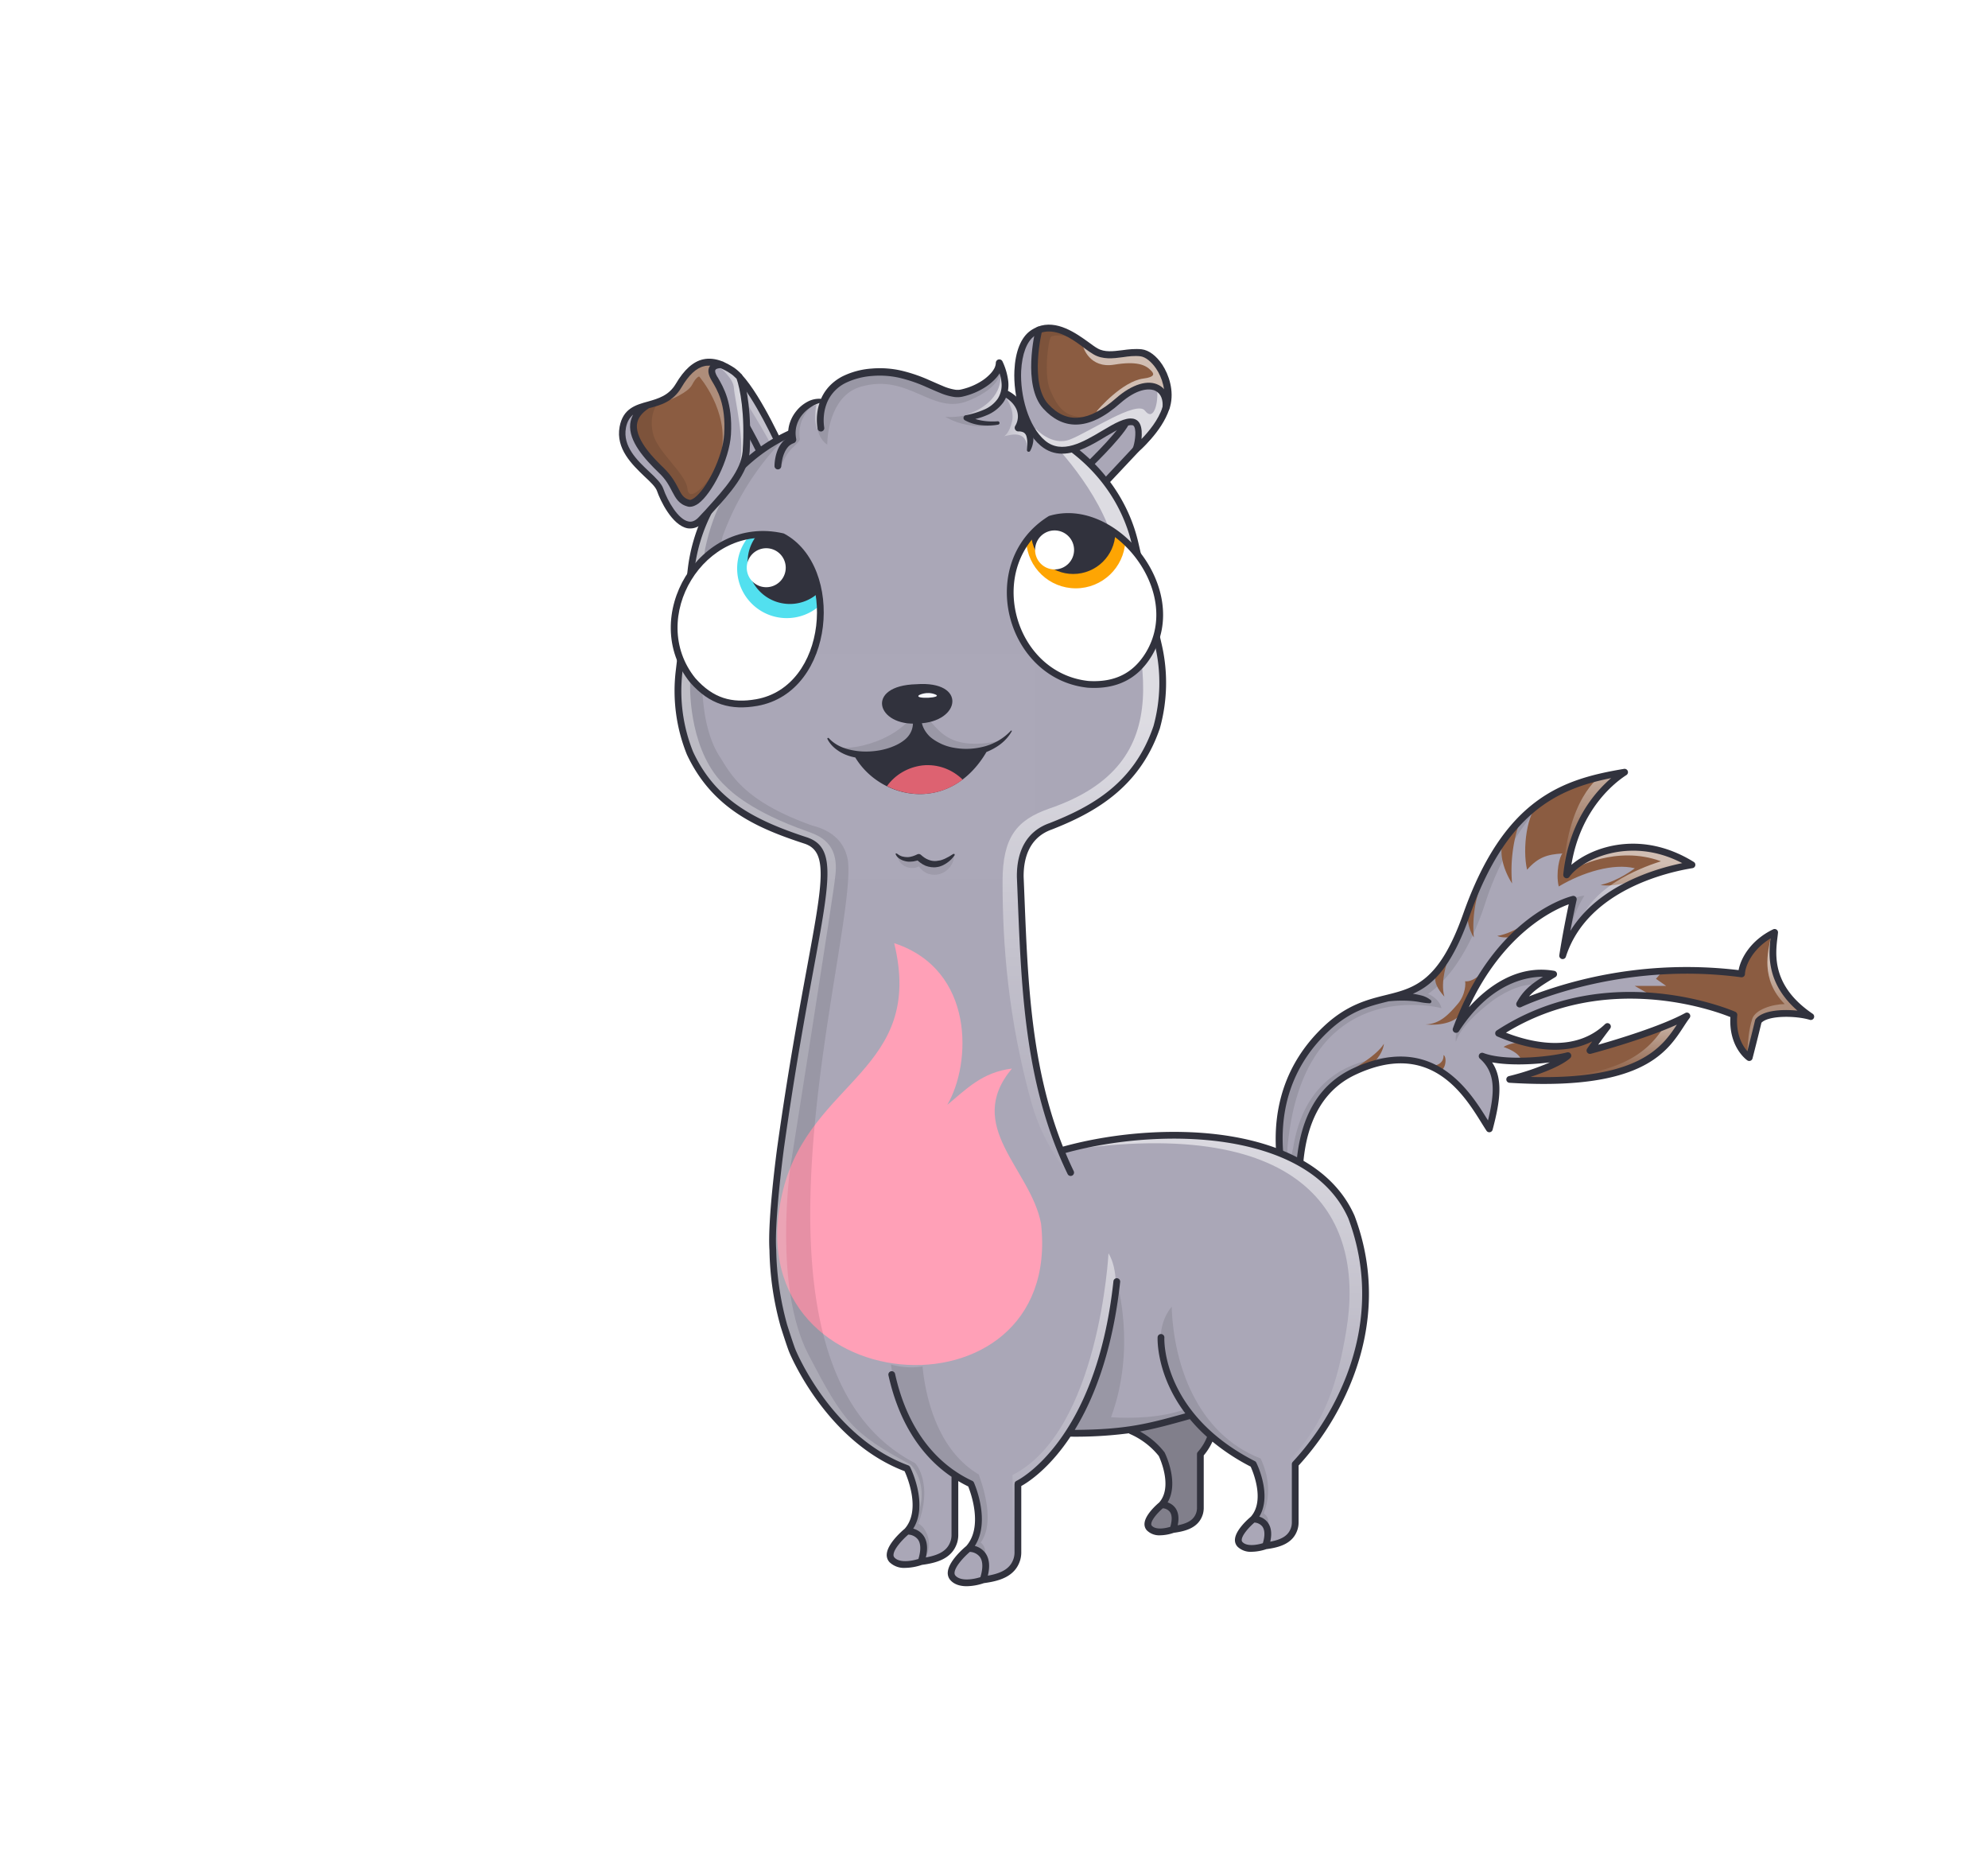 <svg xmlns="http://www.w3.org/2000/svg" width="882" height="824" fill="none" viewBox="0 0 882 824"><g id="alpaca"><g><defs><linearGradient id="linearGradient-1" x1="44.015%" x2="76.694%" y1="117.683%" y2="21.996%"><stop offset=".1%" stop-color="#FFF" stop-opacity=".2"/><stop offset="100%" stop-color="#FFF"/></linearGradient><linearGradient id="linearGradient-2" x1="83.612%" x2="83.612%" y1="110.793%" y2="-8.672%"><stop offset=".1%" stop-color="#FFF" stop-opacity=".2"/><stop offset="100%" stop-color="#FFF"/></linearGradient><linearGradient id="linearGradient-3" x1="-.498%" x2="-.498%" y1="111.73%" y2="-24.293%"><stop offset=".1%" stop-color="#FFF" stop-opacity=".2"/><stop offset="100%" stop-color="#FFF"/></linearGradient><linearGradient id="linearGradient-4" x1="81.396%" x2="54.647%" y1="67.139%" y2="21.303%"><stop offset=".1%" stop-color="#FFF" stop-opacity=".2"/><stop offset="100%" stop-color="#FFF"/></linearGradient></defs><g id="Alpacas" fill="none" fill-rule="evenodd" stroke="none" stroke-width="1"><g id="tail/thunder"><path id="Rectangle" fill="#E5E5E5" fill-rule="nonzero" d="M0 0h882v824H0z" opacity="0"/><rect id="Rectangle-760" width="624" height="824" x="129" y="0" fill="#FFFBFB" fill-rule="nonzero" opacity="0" rx="120"/><g id="#AAA7B7" fill="#AAA7B7" fill-rule="nonzero" transform="translate(567 342)"><path id="Path-2260" d="M11.367 206.217c-7.886-16.57-25.919-64.747 17.144-97.581 28.632-18.757 37.682 2.915 55.538-47.542C101.905 10.637 126.92 4.994 153.77.526c-9.909 6.353-23.21 20.8-25.709 45.55 5.56-8.166 29.766-20.455 55.606-4.481-15.511 2.5-48.246 11.776-57.377 40.326 1.962-12.731 4.728-25.038 4.728-25.038s-33.721 7.916-52.009 57.753c6.325-9.718 22.33-28.2 43.284-24.527-8.152 4.939-11.775 7.27-15.094 13.263 10.844-5.3 51.324-19.689 98.476-13.377.155-4.542 3.741-15.843 14.655-18.426-.614 6.811-4.837 23.188 16.043 37.353-6.564-1.992-19.836-2.345-23.27 2.037-1.228 5.211-4.035 16.15-4.035 16.15s-7.994-5.516-6.795-18.934c-4.792-2.317-57.088-22.692-104.41 8.172 6.261 2.687 31.468 13.122 48.288-3.017-4.148 5.393-7.746 10.641-7.746 10.641s28.9-7.654 43-15.336c-7.825 10.228-13.325 32.248-78.614 28.14 4.776-1.086 20.236-5.642 25.805-10.52-7.977 2.092-28.1 4.021-38.034.21 8.178 7.208 7.178 17.31 3.188 32.251-7.531-11.4-22.743-43.383-60.722-25.045-12.272 6.044-29.283 24.09-21.661 72.546Z"/></g><g id="shadow" fill="#000" fill-rule="nonzero" opacity=".1" transform="translate(566 354)"><path id="Path-2276" d="M127.148 114.516s7.211-.8 7.995-1.58c-3.3 3.806-9.618 9.472-23.444 10.983 4.142-2.071 10.691-4.03 15.449-9.403Z"/><path id="Path-2277" d="M93.315 45.444A123.621 123.621 0 0 1 119.41.754c-.906.236-1.853.5-2.83.781-11.86 8.271-22.594 22.3-31.533 47.559-17.856 50.457-26.906 28.785-55.538 47.542-33.923 24.922-28.44 60.2-28.44 60.2C2 163 4.5 178.5 10 186.5c0-16.5.739-25.091.739-25.091s3.065-46.426 49.8-46.136c0 0-45.326-7.515-52.836 40.016-.188.722-2.524 13.211-2.524.039C12.162 76.747 73.516 93.18 73.516 93.18c-.864-3.809-4.738-5.867-5.952-6.3 9.874-6.933 19.13-20.48 25.751-41.436Z"/><path id="Path-2278" d="M132.015 44.883s1.388-1.278 4.944-1.594a46.953 46.953 0 0 0-6.479 16.237c-.748-3.99-.404-12.693 1.535-14.643Z"/><path id="Path-2279" d="M82.58 98.968s-3.332 4.366-2.666 9.133c2.019-6.276 8.935-12.607 16.258-18.218 2.853-2.093 11.774-7.989 19.771-7.083.754-.782 4.384-4.242 4.384-4.242s-14.145-2.529-24.28 6.881C85.301 95.558 82.58 98.968 82.58 98.968Z"/></g><g id="#8B5C41" fill="#8B5C41" fill-rule="nonzero" transform="translate(597 343)"><path id="Path-2261" d="M.892 132.558s12.686-6.823 16.1-12.58c-.523 4.722-4.889 9.209-7.213 10.491-4.164 1.016-8.887 2.089-8.887 2.089Z"/><path id="Path-2262" d="M36.066 129.8c1.313.353 7.625.286 7.388-4.831 1.918 1.019.711 9.478-3.841 6.3-1.898-.856-3.547-1.469-3.547-1.469Z"/><path id="Path-2263" d="M95.562 7.675c-2.81.353-8.8 4.008-9.645 5.809-5.461 3.718-7.591 19.993-5.406 29.3 4.948-5.622 9.038-6.813 15.709-7.208-1.231.978-3.12 8.616-1.66 14.628 10.821-6.441 24.273-10.4 33.751-8.073 0 0-7.24 5.675-15.179 7.376 8.807 1.842 26.159-6.067 26.159-6.067l14.376-2.846s-32.33-18.824-54.365 2.926c-.746-2.344-1.782-22.147 23.49-43.348-13.558.336-27.23 7.503-27.23 7.503Z"/><path id="Path-2264" d="M85.156 62.665s-9.068 8.044-17.867 9.475c1.931 1 6.367.787 8.3 0 2.073-1.717 9.567-9.475 9.567-9.475Z"/><path id="Path-2265" d="M60.188 88.879s-3.844 3.863-7.206 3.362c.286.5.429 5.811-3.291 10.131-3.72 4.32-7.8 8.9-14.307 9.041 5.508.5 13.323-.419 16.1-5.294 3.147-5.649 8.704-17.24 8.704-17.24Z"/><path id="Path-2266" d="M60.188 49.059a53.327 53.327 0 0 0-3.311 23.747c-3.311-5.242-3.626-12.591-1.411-16.562a35.567 35.567 0 0 1 4.722-7.185Z"/><path id="Path-2267" d="M77.929 19.633a65.668 65.668 0 0 0-4.078 29.248c-4.078-6.456-6.212-14.659-3.484-19.55 1.892-4.273 7.562-9.698 7.562-9.698Z"/><path id="Path-2268" d="M190.33 70.569c-10.914 2.583-14.5 13.884-14.655 18.426a183.905 183.905 0 0 0-34.978-1.242l-3 3.412 4.523 3.147h-13.962l7.963 4.524c19.481 1.549 33.662 7.185 36.049 8.339-1.2 13.418 6.795 18.934 6.795 18.934s2.807-10.939 4.035-16.15c3.434-4.382 16.706-4.029 23.27-2.037-20.877-14.165-16.655-30.542-16.04-37.353Z"/><path id="Path-2269" d="M108.405 122.971s3.6-5.248 7.746-10.641c-11.569 11.1-27.1 9.629-37.715 6.755-4.093.519-6.678 1.209-8.343 2.305 5.991 2.163 7.664 4.492 7.884 6.242a97.316 97.316 0 0 0 20.619-2.377c-5.569 4.878-21.029 9.434-25.805 10.52 65.29 4.108 70.789-17.912 78.614-28.139-14.1 7.681-43 15.335-43 15.335Z"/><path id="Path-2270" d="M45.33 82.838s-3.509 9.455-1.507 16.218c-3.115-3.426-4.649-6.538-3.938-9.385.299-3.153 5.445-6.833 5.445-6.833Z"/></g><g id="highlight" fill-rule="nonzero" opacity=".6" transform="translate(669 343)"><path id="Path-2272" fill="url(#linearGradient-1)" d="M118.587 72.785c-.576-1.193-1.769-.823-2.076.471-.968 5.4-4.707 18.059 6.293 29.113-5.636.078-13.085 2.493-14.395 6.558-1.636 4.996-1.912 10.516-2.273 15.762 1.784 2.811.936 1.416.936 1.416s2.807-10.939 4.035-16.15c3.434-4.382 16.706-4.029 23.27-2.037-20.884-14.161-16.405-28.318-15.79-35.133Z"/><path id="Path-2273" fill="url(#linearGradient-2)" d="M69.498 112.185c-6.875 10.327-18.545 24.234-65.89 22.872-1.133.31-2.1.554-2.817.718 65.29 4.108 70.789-17.912 78.614-28.139a97.364 97.364 0 0 1-9.907 4.549Z"/><path id="Path-2274" fill="url(#linearGradient-3)" d="M41.029 1.35S25.92 10.91 24.447 46.622c.4-2.847 7.566-33.162 24.707-45.281 0-1.815-8.125.009-8.125.009Z"/><path id="Path-2275" fill="url(#linearGradient-4)" d="M80.083 38.591s-30.121-15.82-50.563 3.7c0 0 18.525-10.612 38.389-3.255-10.616 3.358-30.927 11.745-36.408 27.97 5.508-6.186 14.943-20.686 48.582-26.14.884-.559 0-2.275 0-2.275Z"/></g><g id="stroke" fill="#31323D" transform="translate(565 341)"><path id="Union" d="M12.609 208.513c.23.134.492.205.758.205l.006.012a1.503 1.503 0 0 0 1.443-1.091c.059-.208.072-.427.039-.641-5.85-37.398 1.162-61.276 20.831-70.965 33.478-16.164 48.558 8.084 56.658 21.111a160.442 160.442 0 0 0 2.161 3.411 1.499 1.499 0 0 0 2.7-.44c3.514-13.157 4.601-22.7-.222-29.9 7.634 1.415 17.821 1.015 25.643.015a113.466 113.466 0 0 1-18.161 6.093 1.498 1.498 0 0 0-1.164 1.583 1.503 1.503 0 0 0 1.402 1.377c5.517.347 10.605.509 15.317.509 45.385-.001 55.219-15.075 61.937-25.375l.002-.002c.913-1.4 1.775-2.722 2.643-3.857a1.502 1.502 0 0 0-.052-1.888 1.497 1.497 0 0 0-1.857-.341c-10.67 5.813-30.229 11.694-38.644 14.088a284.98 284.98 0 0 1 5.3-7.161 1.498 1.498 0 0 0-.175-2.045 1.502 1.502 0 0 0-2.053.045c-13.196 12.661-32.26 8.369-43.989 3.811 44.554-27.312 92.39-9.83 99.576-6.921-.75 13.333 7.171 18.961 7.517 19.2a1.501 1.501 0 0 0 2.3-.861l.049-.19c.37-1.447 2.746-10.737 3.909-15.635 3.128-3.317 15.221-3.193 21.459-1.3a1.5 1.5 0 0 0 1.277-2.677c-18.254-12.38-16.545-26.368-15.627-33.88.095-.775.18-1.477.236-2.1a1.501 1.501 0 0 0-2.145-1.486c-9.952 4.793-14.406 12.871-15.325 18.093a194.484 194.484 0 0 0-92.988 11.645c2.589-2.963 5.961-5.087 11.7-8.563a1.503 1.503 0 0 0 .698-1.56 1.496 1.496 0 0 0-1.216-1.201c-16.735-2.934-29.944 7.403-37.844 16.166C101.89 73.179 123.83 62.747 131 60.107c-.913 4.284-2.772 13.367-4.193 22.584a1.503 1.503 0 0 0 1.138 1.689 1.503 1.503 0 0 0 1.773-1.003c9.466-29.593 45.4-37.562 56.188-39.3a1.501 1.501 0 0 0 1.137-2.079 1.5 1.5 0 0 0-.587-.678c-23.514-14.54-45.157-6.556-54.294 1.3 4.117-24.993 19.555-36.717 24.417-39.834a1.495 1.495 0 0 0-.066-2.564 1.5 1.5 0 0 0-.99-.178c-27.221 4.538-53.162 12.867-71.362 64.3-10.678 30.17-21.594 32.872-34.232 36h-.001c-8.245 2.04-17.59 4.353-27.917 14.207-21.01 20.052-22.589 44.416-20.21 61.323a99.892 99.892 0 0 0 10.258 32.078c.13.233.32.426.55.561ZM86.993 65.344c16.262-45.952 38.813-56.422 62.822-61.212-7.509 6.438-18.925 19.811-21.246 42.784a1.506 1.506 0 0 0 .979 1.56 1.502 1.502 0 0 0 1.753-.565c4.832-7.096 26.298-18.457 50.054-6.057-12.353 2.538-37.287 9.997-49.659 30.078a431.742 431.742 0 0 1 2.786-13.728v-.002a1.501 1.501 0 0 0-1.806-1.789c-1.409.335-34.718 8.68-53.074 58.7a1.501 1.501 0 0 0 2.666 1.335c13.712-21.074 29.406-24.173 37.312-24.207-5.699 3.6-8.813 6.2-11.692 11.4a1.505 1.505 0 0 0 .225 1.759 1.504 1.504 0 0 0 1.745.315c.419-.206 42.919-20.563 97.619-13.237a1.509 1.509 0 0 0 1.169-.34 1.5 1.5 0 0 0 .531-1.096c.128-3.753 3.356-10.971 11.337-15.79-.841 7.072-1.843 20.064 11.965 32.041-6.854-.727-15.507-.151-18.554 3.736a1.51 1.51 0 0 0-.279.582c-.857 3.636-2.505 10.148-3.405 13.681-2.079-2.343-5.238-7.399-4.471-15.988a1.503 1.503 0 0 0-.841-1.484c-.535-.257-55.776-24.414-105.882 8.266a1.503 1.503 0 0 0-.397 2.135c.159.22.375.393.624.5 16.484 7.078 31.082 7.775 42.145 2.2-1.3 1.821-2.15 3.056-2.241 3.189l-.008.011a1.499 1.499 0 0 0 .724 2.261c.288.104.602.118.898.039 1.055-.28 23.335-6.217 38.174-12.927-6.653 10.159-17.166 24.521-64.975 23.2 6.236-2.036 13.86-5.036 17.6-8.312a1.496 1.496 0 0 0 .338-1.832 1.499 1.499 0 0 0-1.707-.748c-7.832 2.055-27.482 3.954-37.115.261a1.5 1.5 0 0 0-1.529 2.525c6.87 6.058 6.767 14.45 3.588 27.4l-.273-.44c-7.987-12.843-24.608-39.564-60.521-22.223-19.11 9.413-27.086 30.924-23.786 64.006-6.421-16.739-15.335-53.093 13.5-80.61 9.749-9.303 18.297-11.418 26.563-13.464l.003-.001.008-.002.369-.091.016-.002a57.458 57.458 0 0 1 4.517-.3 57.388 57.388 0 0 1 4.565.064c1.513.08 3.02.251 4.512.51 1.512.319 3.047.513 4.59.579h.056a.785.785 0 0 0 .734-.521.785.785 0 0 0-.234-.87 10.715 10.715 0 0 0-4.515-2.151 31.084 31.084 0 0 0-3.447-.66c8.949-3.908 17.168-11.853 25.17-34.468Z"/></g></g></g></g><g id="ears/folded"><defs><linearGradient id="paint0_linear" x1="330.269" x2="346.789" y1="184.445" y2="183.579" gradientUnits="userSpaceOnUse"><stop stop-color="#fff" stop-opacity=".5"/><stop offset="1" stop-color="#fff"/></linearGradient></defs><g id="right"><g id="#AAA7B7"><path id="Vector" fill="#AAA7B7" d="m487.346 217.033-28.7-28.2s22-17.4 44.6-13.1c22.7 4.3 1.2 23 1.2 23l-17.1 18.3Z"/></g><g id="stroke"><path id="Vector_2" fill="#31323D" d="M514.947 181.933c-1-3.8-4.8-6.4-11.3-7.6-23.1-4.4-44.9 12.6-45.8 13.4-.3.3-.5.7-.6 1.1 0 .4.1.8.4 1.1l28.7 28.2c.3.3.7.4 1.1.4.4 0 .8-.2 1.1-.5l17.1-18.2c.9-.8 11.3-10.3 9.3-17.9Zm-11.4 15.7-.1.1-16.1 17.2-5.5-5.4c1-.9 15.4-14.6 19-21.3.4-.7.1-1.6-.6-2-.7-.4-1.6-.1-2 .6-3.4 6.3-18.4 20.5-18.5 20.6l-18.7-18.4c5.1-3.6 23.5-15.3 42-11.8 5.3 1 8.3 2.8 9 5.4 1.3 5.1-5.7 12.6-8.5 15Z"/></g></g><g id="left"><g id="#AAA7B7"><path id="XMLID 4" fill="#AAA7B7" d="M328 166.2c9 9.6 19.7 34 19.7 34s-23 33.7-30.8 36.4c-.4-1.1-4.1-8.5-4.2-8.7 7.9-8.8 17.6-18.4 18.3-28.6 1-16.2-1-28.1-3-33.1Z"/></g><g id="highlight"><path id="Vector_3" fill="url(#paint0_linear)" d="M330.9 178.2s13.9 22.1 14.1 25.8c2.3-1 2.5-6.2 2.5-6.2s-13.8-25.8-17.4-30.1c-1.9-2.5.8 10.5.8 10.5Z" opacity=".6"/></g><g id="stroke_2"><path id="Vector_4" fill="#31323D" d="M349 200.6c-.4-1-10.9-24.7-19.9-34.4-.6-.6-1.5-.6-2.1-.1-.6.6-.6 1.5-.1 2.1 7.8 8.4 17.2 28.6 19 32.8-1.3 1.9-2.8 4-4.3 6.1-2.6-7.4-8.8-18.2-9.1-18.7-.4-.7-1.3-1-2-.6s-1 1.3-.6 2c.1.1 7.6 13.2 9.5 20.1 0 .1 0 .1.1.2-7.9 10.8-17.2 22.3-21.9 25.4-1.1-2.4-3.2-6.6-3.5-7.3-.2-.6-.8-1-1.5-.9-.8 0-1.5.8-1.4 1.6 0 .2.1.4.2.6.4.8 3.8 7.6 4.1 8.6.2.6.8 1 1.4 1 .2 0 .3 0 .5-.1 8-2.8 29.2-33.4 31.6-36.9.2-.5.2-1.1 0-1.5Z"/></g></g></g><g><defs><linearGradient id="linearGradient-1" x1="50.134%" x2="49.809%" y1="85.38%" y2="23.385%"><stop offset="50%" stop-color="#FFF" stop-opacity=".5"/><stop offset="100%" stop-color="#FFF"/></linearGradient><linearGradient id="linearGradient-2" x1="73.687%" x2="73.687%" y1="84.054%" y2="1.555%"><stop offset=".107%" stop-color="#FFF" stop-opacity="0"/><stop offset="100%" stop-color="#FFF"/></linearGradient><linearGradient id="linearGradient-3" x1="18.85%" x2="18.85%" y1="90.366%" y2="-16.842%"><stop offset="0%" stop-color="#FFF" stop-opacity="0"/><stop offset="100%" stop-color="#FFF"/></linearGradient><linearGradient id="linearGradient-4" x1="49.746%" x2="49.636%" y1="38.829%" y2="119.445%"><stop offset="0%" stop-color="#FFF"/><stop offset="78.433%" stop-color="#FFF" stop-opacity="0"/></linearGradient></defs><g id="Alpacas" fill="none" fill-rule="evenodd" stroke="none" stroke-width="1"><g id="pattern/spark" fill-rule="nonzero"><path id="Rectangle" fill="#E5E5E5" d="M0 0h882v824H0z" opacity="0"/><rect id="Rectangle-766" width="624" height="824" x="129" y="0" fill="#FFFBFB" opacity="0" rx="120"/><g id="pattern" transform="translate(300 183)"><g id="#AAA7B7" fill="#AAA7B7"><path id="Path-4066" d="M305.793 382.143c-3.672-45.867-48.986-75.178-135.29-55.394 0 0-16.961-32.153-17.734-120.659.428-6.256 1.7-18.5 11.939-21.882 9.4-2.814 59.917-22.589 49.655-78.617-16.623-59.666-12.708-65.258-34.286-85.736C163.877 7 139.516-3.908 98.667 1.64c-35.022.523-73.353 8.074-88.256 51.567-3.119 10.2-17.04 71.418-3.832 99.165 16.285 33.575 47.851 32.077 56.694 41.57 11.776 20.567-27.951 121.136-18.557 198.133 3.7 30.341 26.639 64.04 56.713 76.043.74 1.251 11.71 20.294-.041 29.336-6.93 6.13-10.11 11.02-3.909 12.908 6.423 1.333 24.212-.889 26.04-9.667 0-7.157.1-25.865.1-28.433 2.935.043 6.627 3.368 6.627 3.368s12.213 16.34-7.119 35.553a5.152 5.152 0 0 0 4.724 8.354c.057-.009 1.218-.307 1.277-.317 5.777-.97 22.382-1.636 23.634-13.747-.192-12.112-.836-30.1-1.292-30.106-.064 0-.675-.124-1.653-.33 12.511-4.593 21.3-17.107 25.323-22.148 0 0 15.3.611 26.241-1.58a41.14 41.14 0 0 1 7.888 4.785c13.144 8.625 12.223 23.617 1.155 34.16-2.765 2.21-4.434 11.936 17.347 4.017 5.344-3.78 3.83-8.466 4.045-13.74v-17.714a55.074 55.074 0 0 0 5.528-8.353c3.191 3.615 14.381 11.53 18.537 12.111 3.116 5.525 7.562 19.362-5.133 29.885-1.734 1.79-3.393 5.4 1.711 6.351 5.104.951 19.284 1.563 22.03-10.11l.012-26.115c26.021-29.785 33.291-59.485 31.292-84.443Z"/></g><g id="#FFA0B7" fill="#FFA0B7" transform="translate(44 235)"><path id="Path-4529" d="M117.872 124.747c-4.587-24.294-34.329-43.143-12.911-68.772-13.319 1.631-20.374 9.292-28.692 16.094C86.987 53.95 88.692 12.175 52.713.348c13.73 56.4-37.017 60.85-49.241 109.287-24.094 95.466 124.536 106.222 114.4 15.112Z"/></g></g><g id="shadow" fill="#000" transform="translate(300 192)"><path id="Path-541" d="M107.4 483.819c5.564-14.8 1.064-24.163-1.453-26.854-86.036-44.472-25.386-232.728-29.762-267.232-1.845-11.068-10.967-14.3-15.864-15.558-31.654-11.262-36.575-23.911-41.309-31.016-15.011-24.335-3.964-74.956 1.591-97.222A119.48 119.48 0 0 1 49.866.655c-9.542 2.58-21.313 15.672-21.135 15.157C8.389 36.8 5.918 64.4 5.918 64.4s-2.211 20.988-3.2 29.34c-5.267 24.179-.1 37.694 3.636 48.8 10.7 24.518 39.281 34.779 45.211 36.647 18.579 2 13.211 24.625 13.211 24.625S51.004 283.183 42.017 350.74c.747 80.228 42.692 100.361 60.422 109.5 6.107 7.893 2.206 25.131.013 26.915 4.428-.016 9.033 5.922 6.13 14.362 6.799-6.936 2.48-16.171-1.182-17.698Z" opacity=".1"/><path id="Path-542" d="M219.827 387.595c.813 24.854 10.761 56.157 39.5 67.358.961 2.311 5.974 12.316 1.359 24.333 1.512 1.114 2.133 2.134 2.113 4.934-1.158-1.353-5.933-2.742-5.933-2.742 9.59-25.7-4.218-23.025-24.818-40.547-6.246-7.423-26.278-36.039-12.221-53.336Z" opacity=".1"/><path id="Path-543" d="M236.32 443.843c.258.512.496 1.01.714 1.495.137-.368.208-.583.208-.583l-.922-.912Z"/><path id="Path-544" d="M225.533 433.177c-10.107 3.645-22.971 4.088-32.619 3.465 11.406-30.727 2.567-60.175 2.567-60.175-6.7 54.438-21.781 67.309-21.781 67.309s20.082 3.129 54.819-7.645l-2.986-2.954Z" opacity=".1"/><path id="Path-545" d="M135.091 492.212c6.478-8.888 1.052-24.938-.893-30.223-20.332-12.044-24.048-39.323-24.908-47.862a32.84 32.84 0 0 1-14.025-.892c5.672 38.311 28.849 50.07 35.123 53.258 8.858 14.026-2.124 29.079-2.124 29.079s5.473-.2 8.933 3.633c.065-3.628-.157-5.388-2.106-6.993Z" opacity=".1"/><path id="Path-546" d="M200.06 442.606a28.246 28.246 0 0 1 15.32 10.378c3.745 6.033 7.171 16.79-4.9 27.819-2.853 2.187-4.577 11.817 17.905 3.977 5.516-3.743 3.953-8.382 4.175-13.6v-18.187l4.925-7.666-9.1-9.553-28.325 6.832Z" opacity=".24"/></g><g id="reflective" fill="url(#linearGradient-1)" opacity=".36" transform="translate(300 198)"><path id="Vector" d="M105.3 477.7c8.4-15-.3-25.5-1.4-26.1-25.8-14-29.5-18.6-45.2-48.7C43 372.8 50.6 320 50.6 320s19.8-125 19.9-128.8c2.3-15.8-7.8-18.7-12.2-20.4-24.9-8.7-34.3-18-36.3-20C6.3 136.3 6 109.5 6.2 105c.2-4.6 5.9-55.1 6.6-59.4C20.5 8.7 43 .3 43 .3l-5.1 1.5c-5.1 4.1-9 8.4-8.9 8.1C8.7 30.9 6.2 58.5 6.2 58.5S4 79.5 3 87.8c-5.3 24.2-.1 37.7 3.6 48.8 10.7 24.5 39.3 34.8 45.2 36.6 18.6 2 13.2 24.6 13.2 24.6s-16.6 90.8-22.1 145.8c-2.9 76.2 42 101.5 59.7 110.6 4.3 5.6 3.6 15.8 2.1 22 .3.5.5 1 .6 1.5Z"/></g><g id="highlight" opacity=".6" transform="translate(436 193)"><path id="Vector_2" fill="url(#linearGradient-2)" d="M147.7 327.1c-20.6-14.4-66-23.5-111.2-9.8 109.2-16.1 132.9 31.4 124.8 79.8-3.7 22.5-9.2 40.8-25 57.3 0 0 .4 25.7.2 28.5-.7 8.7-12.1 8.1-15.8 10.5 13.4 1.4 19.4-5.4 18.7-16.7 0-12-.2-20.2-.2-20.2 30.9-31.8 47.2-99.9 8.5-129.4Z"/><path id="Vector_3" fill="url(#linearGradient-3)" d="M55.8 362.9s-4.096 78.874-42.596 98.374c0 3.6.496 27.626-.504 36.226-.5 4-5.2 7.3-12.3 10.2 13.5-2.1 16.7-5.8 16.1-18.5 0-11.2-.4-24.1-.4-24.1s18.2-8.6 31.8-40.4c6.6-18.6 16.3-47.6 7.9-61.8Z"/><path id="Vector_4" fill="url(#linearGradient-4)" d="M31.6 173.1c24-7.6 54.3-32.4 48.1-73.1-3.9-21.8-10.8-52.2-14.5-61.1-3.7-9-10.3-26.7-37.3-38.7 0 0 21 20 29.1 43.8 14.9 53 31.7 101.5-27.6 121.7-14.2 5-20.6 12.5-20.6 32.3 0 27.8 2.4 60.8 12.9 98.4 5.5 19.7 16.9 31.9 16.9 31.9s-20.051-51.053-19.951-92.553c-2.1-32.5-6.549-55.047 12.951-62.647Z"/></g><g id="stroke" fill="#31323D" transform="translate(299 181)"><path id="Path-547" d="M301.985 358.327c-.005-.013-.013-.024-.019-.037-.006-.013-.007-.028-.013-.041-8.148-18.453-27.18-30.642-55.041-35.25-22.591-3.735-50.33-2.006-74.331 4.61-14.046-35.213-15.558-73-17.026-109.655-.134-3.358-.269-6.714-.411-10.015-.072-7.559 2.039-17.34 12.556-21.028 18.532-7.277 38.665-18.249 47.734-44.42.049-.092.089-.19.118-.291l.1-.361a.974.974 0 0 0 .025-.1 75.377 75.377 0 0 0 .748-36.815l-10.359-45.112C197.866 24.1 162.875-1.312 124.692.691l-27.6 1.45h-.025l-18.173.955A77.494 77.494 0 0 0 6.199 70.837l-5.4 45.773a75.435 75.435 0 0 0 4.931 37.029c11.44 24.486 31.982 32.951 52.053 39.527 10.755 3.435 8.339 16.545 1.165 55.462-3.517 19.076-8.333 45.2-13.1 79.155-.18 1.32-4.38 32.429-3.465 45.762a133.329 133.329 0 0 0 4.951 33.873c.117.368 2.862 9.049 3.819 11.347.158.4 16.146 39.5 51.193 52.81 1.315 2.918 7.25 17.353.038 25.52-1.138.945-7.657 6.552-7.963 11.281a4.646 4.646 0 0 0 1.25 3.578 9.27 9.27 0 0 0 3.221 1.973c1.197.431 2.47.61 3.74.527a24.114 24.114 0 0 0 7.4-1.334c6.6-.87 13.575-2.773 15.694-10.1.303-1.112.446-2.263.424-3.416v-23.661a57.566 57.566 0 0 0 4.408 2.382c1.173 2.923 6.646 17.942-.87 26.446-1.156.96-7.878 6.734-8.193 11.6a4.739 4.739 0 0 0 1.277 3.652c1.851 1.968 4.546 2.566 7.139 2.566a24.783 24.783 0 0 0 7.617-1.374c6.782-.894 13.961-2.848 16.137-10.375.312-1.142.458-2.323.435-3.507v-29.191c2.547-1.4 10.263-6.248 18.685-17.466a91.62 91.62 0 0 0 3.126-4.433c.031 0 .06.009.092.009 8.633.111 17.263-.39 25.825-1.5.125.122.27.221.429.292a33.52 33.52 0 0 1 12.851 9.784c.745 1.6 6.146 13.835.2 20.6-.991.826-6.279 5.4-6.533 9.323a4.042 4.042 0 0 0 1.09 3.112 7.784 7.784 0 0 0 5.852 2.14 19.264 19.264 0 0 0 6.059-1.11c5.427-.718 11.162-2.3 12.921-8.381a10.06 10.06 0 0 0 .354-2.847v-23.1a25.69 25.69 0 0 0 3.857-6.124 95.093 95.093 0 0 0 16.964 11.1c1.123 2.486 6.344 15.111.08 22.221-1.042.867-6.772 5.813-7.044 10.023a4.248 4.248 0 0 0 1.147 3.278 8.314 8.314 0 0 0 6.247 2.252 21.345 21.345 0 0 0 6.541-1.172c5.843-.772 12.023-2.469 13.91-8.995.272-.993.399-2.02.379-3.05v-25.039a122.196 122.196 0 0 0 21.033-31.659c8.453-18.227 15.977-46.742 3.82-79.073ZM97.865 509.9a1.623 1.623 0 0 1-.441-1.327c.165-2.562 3.936-6.64 6.549-8.883a5.755 5.755 0 0 1 4.277 2.157c1.317 1.828 1.38 4.813.219 8.642-2.668.85-8.224 1.941-10.604-.589Zm27.1 8.061a1.727 1.727 0 0 1-.467-1.4c.171-2.659 4.079-6.884 6.779-9.2a5.976 5.976 0 0 1 4.459 2.244c1.368 1.9 1.433 5 .226 8.966-2.747.881-8.519 2.02-10.994-.608l-.003-.002Zm87.094-22.161a1.062 1.062 0 0 1-.281-.862c.126-1.96 3.041-5.122 5.117-6.921a4.315 4.315 0 0 1 3.139 1.62c1 1.384 1.049 3.665.181 6.608-2.154.664-6.368 1.455-8.156-.445Zm20.4-32.827c-.257.277-.4.641-.4 1.019v23.665a7.202 7.202 0 0 1-.236 2.014c-.915 3.163-3.382 4.947-8.334 5.9.69-3.208.348-5.789-1.023-7.691a6.779 6.779 0 0 0-3.451-2.466c5.222-8.8-1.005-21.524-1.295-22.1a1.45 1.45 0 0 0-.267-.374 34.96 34.96 0 0 0-10.685-8.989c7.047-1.286 13.528-3.089 21.7-5.364l.423-.118a74.415 74.415 0 0 0 7.621 7.888 22.308 22.308 0 0 1-4.05 6.617l-.003-.001ZM252.25 503a1.268 1.268 0 0 1-.339-1.027c.14-2.175 3.359-5.664 5.627-7.622a4.828 4.828 0 0 1 3.548 1.812c1.11 1.542 1.166 4.075.193 7.335-2.338.732-7.03 1.63-9.029-.498Zm22.333-35.617c-.14.141-.252.308-.327.491l-.005.018a1.456 1.456 0 0 0-.109.552v25.646a7.93 7.93 0 0 1-.261 2.217c-1.017 3.518-3.77 5.483-9.315 6.522.793-3.528.443-6.353-1.047-8.421a7.27 7.27 0 0 0-3.826-2.674c5.77-9.481-1.014-23.34-1.327-23.969a1.503 1.503 0 0 0-.658-.666c-41.578-21.3-40.144-54.346-40.12-54.766a1.5 1.5 0 0 0-1.406-1.594 1.5 1.5 0 0 0-1.594 1.406c-.014.238-.794 16.427 12.277 33.768-16.559 4.611-26.216 7.2-49.042 7.329 12.961-21.133 18.128-46.843 20.148-65.618a1.502 1.502 0 0 0-1.331-1.652 1.5 1.5 0 0 0-1.652 1.33c-7.67 71.286-42.66 88.4-43.01 88.562a1.5 1.5 0 0 0-.871 1.362v30.1a9.57 9.57 0 0 1-.316 2.674c-1.25 4.321-4.645 6.691-11.527 7.909 1.028-4.243.661-7.619-1.1-10.058a8.37 8.37 0 0 0-4.674-3.135c7.1-10.977-.067-27.374-.395-28.112a1.503 1.503 0 0 0-.735-.748c-16.581-7.746-28.2-23.187-33.591-44.656a105.63 105.63 0 0 1-.657-2.776 1.507 1.507 0 0 0-1.202-1.187 1.49 1.49 0 0 0-1.138.252 1.5 1.5 0 0 0-.588 1.584c.214.966.439 1.919.675 2.859 4.723 18.795 14.092 33.161 27.294 42.109v25.569a9.264 9.264 0 0 1-.306 2.584c-1.2 4.161-4.471 6.45-11.085 7.633.98-4.1.617-7.367-1.087-9.732a8.146 8.146 0 0 0-4.51-3.045c6.765-10.705-1.02-26.614-1.377-27.331a1.515 1.515 0 0 0-.1-.138 1.251 1.251 0 0 0-.086-.12 1.4 1.4 0 0 0-.4-.359 1.487 1.487 0 0 0-.139-.068c-.038-.017-.072-.04-.111-.054-34.174-12.63-49.86-50.944-50.023-51.349-.913-2.2-3.706-11.028-3.719-11.064a132.219 132.219 0 0 1-4.827-33.043v-.127c-.912-12.99 3.4-44.889 3.44-45.2 4.758-33.884 9.567-59.973 13.079-79.022 7.532-40.861 10.069-54.625-3.192-58.86-23.713-7.769-40.392-16.826-50.224-37.87a72.345 72.345 0 0 1-4.7-35.48l5.4-45.769a74.49 74.49 0 0 1 69.873-65.1l27.6-1.45h.025l18.174-.955c36.753-1.932 70.412 22.486 78.292 56.8l10.36 45.111a72.37 72.37 0 0 1-.74 35.429c-8.566 25.3-27.247 35.665-46.109 43.073-9.61 3.37-14.628 11.623-14.51 23.918.143 3.349.28 6.701.411 10.056 1.632 40.762 3.32 82.911 22.107 121.7a1.5 1.5 0 0 0 2.7-1.307c-1.293-2.67-2.5-5.358-3.629-8.061 23.521-6.426 50.617-8.1 72.688-4.448 18.688 3.09 43.008 11.406 52.77 33.469 11.751 31.3 4.473 58.937-3.706 76.615a119.467 119.467 0 0 1-20.909 31.34v-.003Z"/></g></g></g></g><g id="ears/folded_2"><defs><linearGradient id="paint0_linear" x1="459.325" x2="517.259" y1="189.14" y2="186.104" gradientUnits="userSpaceOnUse"><stop stop-color="#fff" stop-opacity=".5"/><stop offset="1" stop-color="#fff"/></linearGradient><linearGradient id="paint1_linear" x1="481.35" x2="517.811" y1="168.356" y2="166.445" gradientUnits="userSpaceOnUse"><stop stop-color="#fff" stop-opacity=".5"/><stop offset="1" stop-color="#fff"/></linearGradient><linearGradient id="paint2_linear" x1="297.554" x2="321.726" y1="181.541" y2="180.274" gradientUnits="userSpaceOnUse"><stop stop-color="#fff" stop-opacity=".5"/><stop offset="1" stop-color="#fff"/></linearGradient><linearGradient id="paint3_linear" x1="320.609" x2="330.357" y1="184.438" y2="183.928" gradientUnits="userSpaceOnUse"><stop stop-color="#fff" stop-opacity=".5"/><stop offset="1" stop-color="#fff"/></linearGradient></defs><g id="right"><g id="#AAA7B7"><path id="Vector" fill="#AAA7B7" d="M496.147 177.733c12.4-10.9 22.3-6.9 21.1 3.4-3.3 9.9-13.4 18.1-13.4 18.1 1-1.9 2.7-11.3-1.2-12-8.6-1.5-26.7 20.4-40 9.4-12.7-10.6-15.1-41.4-4.7-48.7.9-.6 1.9-1.1 2.8-1.5 0 0-6 24 3 33.8 9.2 9.8 20 8.4 32.4-2.5Z"/></g><g id="#8B5C41"><path id="Vector_2" fill="#8B5C41" d="M506.347 156.533c6.8.9 14.2 13 11.3 23.4-.1.4-.2.8-.3 1.1 1.1-10.3-8.7-14.2-21.1-3.4-12.4 10.9-23.2 12.4-32.2 2.5-9-9.8-3-33.8-3-33.8 9.7-3.8 20 6.4 25.3 9.5 5.7 3.4 13.2-.2 20 .7Z"/></g><g id="highlight"><path id="Vector_3" fill="url(#paint0_linear)" d="M459.347 190.033s7.2 8.1 15.4 4.9c8.3-3.2 29.5-17.5 33.2-12.8 3.6 4.7 5.8-2.1 5.5-8.6 6.4.7 4.199 13.6-5.801 22.3-6.396 5.565.845-9.097-4.899-8.7-7.601.2-25.801 14.7-31.601 12.7-5.7-2-10.299.7-11.799-9.8Z" opacity=".6"/><path id="Vector_4" fill="url(#paint1_linear)" d="M480.546 153.733s2.7 9.9 13.9 8c9.8-1.6 13.7.1 16 2.4 1.3 1.3 2.8 3-3.3 3.8-9 1.2-19.9 13.4-20.7 14.7.4.5 16.5-10.2 19.1-10.8 2.6-.6 12.6 3.4 12.6 3.4s-2-13.3-6.6-16c-4.6-2.7-19.4-1.7-21.4-2.1-1.9-.4-9.6-3.4-9.6-3.4Z" opacity=".6"/></g><g id="shadow"><path id="Vector_5" fill="#000" d="M473.546 149.033s-6.199-.8-7.299.4c-1.1 1.2-3.401 17-.201 23.9 3.1 6.9 6.2 12.4 16.4 11.5-4.1 3.2-13.5 1.4-18.5-4.6-5-6.1-4.7-25-4-28.6.7-3.6.801-7.2 7.801-6.2 7.1 1 5.799 3.6 5.799 3.6Z" opacity=".1"/></g><g id="stroke" fill="#31323D"><path id="Vector_6" d="M471.247 201.233c-3.3 0-6.5-1-9.5-3.5-8.7-7.3-12.2-22.4-11.7-33.3.4-8.5 2.9-14.8 7.2-17.8 1-.7 2-1.2 3.1-1.7 8.5-3.3 17.1 2.9 22.8 7 1.5 1.1 2.7 2 3.8 2.6 3.1 1.8 6.9 1.3 11 .8 2.8-.4 5.7-.7 8.6-.4 3.2.4 6.5 2.9 9.1 6.8 2.9 4.4 5.4 11.6 3.5 18.6-.1.4-.2.8-.4 1.2-3.4 10.2-13.4 18.5-13.8 18.9-.6.5-1.3.4-1.9 0-.6-.5-.7-1.2-.4-1.9.6-1.2 1.7-6.9.6-9.2-.3-.6-.6-.6-.7-.7-2.7-.5-7.1 2.2-11.8 4.9-5.9 3.6-12.8 7.7-19.5 7.7Zm-5.9-54.2c-1.3 0-2.6.2-3.9.7-.9.3-1.7.8-2.5 1.3-3.4 2.4-5.5 8-5.9 15.5-.5 10.6 3.1 24.6 10.6 30.9 7.5 6.3 17 .6 25.4-4.4 5.4-3.2 10.1-6 13.8-5.3.9.2 2.1.7 2.9 2.3.9 1.8.9 4.4.7 6.7 3.1-3.2 7.5-8.4 9.3-14.1.1-.3.2-.7.3-1 1.6-6-.5-12.3-3.1-16.1-2.1-3.1-4.7-5.2-7-5.5-2.5-.3-5.2 0-7.8.4-4.4.6-8.9 1.1-12.9-1.2-1.2-.7-2.5-1.6-4-2.7-4.3-3.3-10.1-7.5-15.9-7.5Z"/><path id="Vector_7" d="M477.247 188.333c-5.3 0-10.1-2.4-14.4-7.1-9.4-10.3-3.6-34.2-3.4-35.2.2-.8 1-1.3 1.8-1.1.8.2 1.3 1 1.1 1.8-.1.2-5.7 23.3 2.7 32.5 8.1 8.9 18 8 30.1-2.6 7.1-6.2 14.2-8.4 19-5.8 3.4 1.8 5.1 5.6 4.6 10.5-.1.8-.8 1.4-1.7 1.3-.8-.1-1.4-.8-1.3-1.7.4-3.6-.7-6.3-3-7.5-2.9-1.5-8.5-.9-15.7 5.4-7.1 6.3-13.7 9.5-19.8 9.5Z"/></g></g><g id="left"><g id="#AAA7B7"><path id="XMLID 3" fill="#AAA7B7" d="M312.7 228.8c-.4.5-.8.9-1.2 1.4-8.1 9.1-16.4-6.5-18.6-12.8-2.2-6.3-19.1-14.1-16.6-27.8 2.5-13.6 17.6-6.3 24.7-18.4 7.2-12.2 14.5-12.8 23.8-6.8 1 .7 2.1 1.6 3.2 2.8 2 5 4 16.9 3 33-.7 10.2-10.4 19.8-18.3 28.6Z"/></g><g id="#8B5C41"><path id="XMLID 1" fill="#8B5C41" d="M320 161.8s-6.8-.2-3.2 5.9c2.3 3.9 6.8 10.5 6 24.9-.7 13.2-11.9 32-17.2 30.6-6-1.5-4.8-7.5-12.2-14.5-7.4-7-19.9-20.4-6-29 0 0 8.1-.8 17.2-13.6 6.3-9 15.4-4.3 15.4-4.3Z"/></g><g id="shadow_2"><path id="Vector_8" fill="#000" d="M291 180.2s-3.3 4.8-1.1 12.8c2.3 7.9 14.5 17.3 15.1 23.8.6 6.4 8.5-1.7 11.3-7.2 1.6.2-6.6 16.9-12.5 13-5.9-3.9-3.3-6.6-9.6-13.1s-15.2-16-12.3-23.9c2.9-7.9 9.1-5.4 9.1-5.4Z" opacity=".1"/></g><g id="highlight_2"><path id="Vector_9" fill="url(#paint2_linear)" d="M297.3 177.3s8-3.1 9.8-6.7c1.8-3.5 3.1-3.6 3.1-3.6s13.3 15.2 9.9 33.2c2.3-6.8 3.5-14.5-1.6-28.4-1.5-8.8-2.2-9.8-2.2-9.8s-2.3-2.1-5.6-.4c-3.4 1.8-11 9.2-13.4 15.7Z" opacity=".6"/><path id="Vector_10" fill="url(#paint3_linear)" d="M319.5 163.2s5.9 4.6 6.1 8.9c.2 4.2 5.2 24.4 2.5 33.8 4-10.6 1.6-29.1 1.7-32.4.2-3.3-5.3-13.4-10.3-10.3Z" opacity=".6"/></g><g id="stroke_2"><path id="Vector_11" fill="#31323D" d="m329.4 166.7-.3-.6c-1.2-1.3-2.4-2.3-3.4-3-1.7-1.1-3.4-2-4.9-2.7-.1-.1-.2-.1-.3-.1-3.1-1.2-5.9-1.5-8.6-.9-4.4 1-8.4 4.6-12.1 10.9-3.1 5.2-7.8 6.5-12.3 7.8-5.5 1.5-11.1 3.1-12.6 11.2-1.8 9.8 5.6 16.8 11 22 2.6 2.4 5 4.7 5.6 6.5 1.4 4.1 6.6 15.1 13.4 16.5.4.1.9.1 1.4.1 1.8 0 4.1-.7 6.4-3.3.4-.4.8-.9 1.2-1.4.8-.9 1.6-1.7 2.4-2.6 7.3-8 15.7-17.2 16.3-26.9.9-16.2-1.1-28.1-3.2-33.5Zm-27.1 5.2c3.3-5.6 6.6-8.7 10.2-9.5.7-.2 1.4-.2 2.1-.2h.5c-.1.1-.2.3-.3.4-.9 1.5-.6 3.5.7 5.8l.4.7c2.3 3.8 6.2 10.2 5.4 23.4-.6 10.3-7.9 24.5-13.3 28.4-1.3.9-1.9.9-2.1.8-2.7-.7-3.6-2.4-5-5.2-1.3-2.5-3-5.6-6.5-9-3.4-3.3-12.5-12-11.8-19.2.3-2.8 2.1-5.2 5.4-7.3h.2c4.9-1.3 10.4-2.8 14.1-9.1Zm27.2 28.1c-.6 8.7-8.2 17-15.5 25.1-.8.9-1.6 1.8-2.5 2.7-.4.4-.8.9-1.2 1.3-1.6 1.8-3.2 2.6-4.9 2.2-4.5-.9-9.2-9-11.1-14.5-.9-2.5-3.4-4.9-6.4-7.7-5.2-4.9-11.7-11.1-10.2-19.3.5-2.8 1.7-4.6 3.2-5.9-.7 1.3-1.1 2.6-1.3 4.1-.8 7.7 6.4 15.6 12.7 21.7 3.2 3 4.6 5.8 5.9 8.3 1.6 3 3 5.7 7 6.7.3.1.6.1.9.1 1.1 0 2.4-.5 3.7-1.4 6-4.4 13.8-19.4 14.5-30.7.8-14.1-3.4-21-5.8-25.2l-.4-.6c-.7-1.3-1-2.3-.7-2.8.3-.6 1.5-.8 2.3-.8 1.4.6 2.8 1.3 4.4 2.4.8.5 1.7 1.3 2.7 2.3 1.5 4.2 3.8 15.5 2.7 32Z"/></g></g></g><g id="eye_shape/roll"><path id="Path 4385" fill="#fff" d="M347.2 238.036c25.749 13.783 21.335 64.537-11.419 72.668-12.285 2.362-20.131.47-28.41-8.89-22.371-27.579 3.86-72.029 39.829-63.778Z"/><g id="#52E0EF"><path id="Intersect" fill="#52E0EF" fill-rule="evenodd" d="M363.8 268.509a21.93 21.93 0 0 1-14.741 5.664c-12.158 0-22.013-9.856-22.013-22.013 0-5.63 2.114-10.767 5.591-14.66 4.587-.744 9.477-.63 14.563.536 10.658 5.705 16.148 17.744 16.6 30.473Z" clip-rule="evenodd"/></g><path id="Intersect_2" fill="#31323D" fill-rule="evenodd" d="M363.252 262.819a18.665 18.665 0 0 1-12.825 5.08c-10.343 0-18.727-8.384-18.727-18.727 0-4.596 1.656-8.805 4.403-12.064 3.558-.231 7.272.051 11.097.928 9.051 4.845 14.375 14.258 16.052 24.783Z" clip-rule="evenodd"/><path id="Ellipse 185" fill="#fff" d="M339.952 260.467a8.646 8.646 0 0 0 8.647-8.647 8.646 8.646 0 0 0-8.647-8.647 8.646 8.646 0 0 0-8.647 8.647 8.646 8.646 0 0 0 8.647 8.647Z"/><path id="Path 4387 (Stroke)" fill="#31323D" fill-rule="evenodd" d="M308.516 300.844c3.995 4.51 8.057 7.275 12.399 8.704 4.356 1.433 9.116 1.561 14.562.603 15.723-2.769 24.737-16.953 26.622-32.525 1.881-15.545-3.445-31.628-15.431-38.172-17.16-3.845-32.024 4.783-39.98 17.816-7.989 13.089-8.861 30.374 1.828 43.574Zm-4.388-45.137c8.529-13.973 24.681-23.428 43.407-19.133.13.03.255.077.373.14 13.639 7.3 19.138 25.006 17.169 41.273-1.975 16.315-11.567 32.035-29.08 35.118-5.786 1.019-11.07.921-16.019-.708-4.955-1.63-9.453-4.754-13.731-9.589l-.041-.049c-11.661-14.376-10.599-33.092-2.078-47.052Z" clip-rule="evenodd"/><path id="Path 4388" fill="#fff" d="M466 230.25c27.973-8.4 60.65 30.689 43.172 59.558-7.04 10.342-13.935 14.535-26.407 13.742-35.318-3.765-48.08-53.77-16.765-73.3Z"/><g id="#FEA503"><path id="Intersect_3" fill="#FEA503" fill-rule="evenodd" d="M499.26 240.132c-.615 11.607-10.222 20.829-21.982 20.829-11.755 0-21.357-9.213-21.981-20.813 2.727-3.764 6.274-7.136 10.703-9.898 11.577-3.477 23.96 1.181 33.26 9.882Z" clip-rule="evenodd"/></g><path id="Intersect_4" fill="#31323D" fill-rule="evenodd" d="M494.857 236.487c-.327 10.055-8.582 18.106-18.717 18.106-9.818 0-17.871-7.555-18.663-17.168 2.36-2.675 5.192-5.098 8.523-7.175 9.832-2.952 20.245-.038 28.857 6.237Z" clip-rule="evenodd"/><path id="Ellipse 188" fill="#fff" d="M467.88 252.574a8.646 8.646 0 0 0 8.647-8.647 8.647 8.647 0 1 0-8.647 8.647Z"/><path id="Path 4390 (Stroke)" fill="#31323D" fill-rule="evenodd" d="M466.623 231.63c-14.875 9.382-19.325 25.984-15.769 40.833 3.571 14.911 15.147 27.777 32.038 29.592 6.01.378 11.007-.566 15.16-2.671 4.156-2.107 7.566-5.425 10.322-9.952 8.315-13.738 4.666-30.146-4.69-42.26-9.34-12.094-23.94-19.37-37.061-15.542Zm39.435 13.708c9.847 12.75 14.04 30.521 4.88 45.651l-.002.003c-2.996 4.923-6.795 8.669-11.528 11.068-4.729 2.396-10.291 3.397-16.738 2.987a1.378 1.378 0 0 1-.064-.005c-18.41-1.963-30.861-15.976-34.67-31.881-3.812-15.92.967-34.016 17.27-44.184.113-.07.235-.125.363-.164 14.802-4.445 30.672 3.814 40.489 16.525Z" clip-rule="evenodd"/></g><g id="hairs/cloud"><defs><linearGradient id="paint0_linear" x1="445.476" x2="456.874" y1="187.817" y2="187.817" gradientUnits="userSpaceOnUse"><stop stop-color="#fff" stop-opacity=".502"/><stop offset="1" stop-color="#fff"/></linearGradient><linearGradient id="paint1_linear" x1="428.65" x2="445.967" y1="175.656" y2="175.656" gradientUnits="userSpaceOnUse"><stop stop-color="#fff" stop-opacity=".502"/><stop offset="1" stop-color="#fff"/></linearGradient><linearGradient id="paint2_linear" x1="360.433" x2="364.219" y1="184.244" y2="184.244" gradientUnits="userSpaceOnUse"><stop stop-color="#fff" stop-opacity=".502"/><stop offset="1" stop-color="#fff"/></linearGradient></defs><g id="#AAA7B7"><path id="Path 2989" fill="#AAA7B7" d="m452.193 189.767-.178-.429c2.834-5.075.837-11.678-6.288-15.182l-.162-.39c1.144-5.121-1.143-10.4-2.208-12.809.047 5.279-7.892 11.512-16.823 13.434-8.931 1.922-22.265-12.993-44.308-8.623-9.8 1.943-14.445 6.931-16.585 11.872h-.008c-6.4-1.481-16.135 7.754-14.024 17.364-6.324 2.016-6.5 11.745-6.5 11.745l111.227-6.977s3.354-9.772-4.143-10.005Z"/></g><g id="Mask Group"><mask id="mask0" width="113" height="47" x="345" y="160" mask-type="alpha" maskUnits="userSpaceOnUse"><path id="Path 2990" fill="#7BC6D9" d="m452.193 189.767-.178-.429c2.834-5.075.837-11.678-6.288-15.182l-.162-.39c1.144-5.121-1.143-10.4-2.208-12.809.047 5.279-7.892 11.512-16.823 13.434-8.931 1.922-22.265-12.993-44.308-8.623-9.8 1.943-14.445 6.931-16.585 11.872h-.008c-6.4-1.481-16.135 7.754-14.024 17.364-6.324 2.016-6.5 11.745-6.5 11.745l111.227-6.977s3.354-9.772-4.143-10.005Z"/></mask><g mask="url(#mask0)"><g id="shadow" fill="#000"><path id="Path 2990_2" d="M360.778 179.814a15.645 15.645 0 0 0-5.867 15.077c-1.127 2.751-5.942 4.127-8.464 12.726-4.586-.459 2.063-16.625 2.063-16.625s4.285-17.369 12.268-11.178Z" opacity=".1"/><path id="Path 2991" d="M362.44 184.687s-1.2 8.6 4.586 12.554c.057-6.936 2.549-22.217 14.962-25.739 21.554-6.115 31.529 12.955 47.809 6.2 15.542-6.445 13.844-13.312 14.6-15.835-5.66 4.586-43.3 1.606-43.3 1.606s-31.95-9.512-38.657 21.214Z" opacity=".1"/><path id="Path 2992" d="M436.561 181.649s-8.771 4.012-17.14 3.21c7.624 4.643 18.094 4.947 23.618 3.382a66.208 66.208 0 0 1-13-3.108l6.522-3.484Z" opacity=".1"/></g><g id="highlight"><path id="Path 2993" fill="url(#paint0_linear)" d="M446.106 176.184s4.094 5.171 2.921 10.62c-1.173 5.449-3.551 6.711-3.551 6.711 3.7-.86 10.174-2.752 10.4 6.019 1.193-4.809 1.834-9.516-1.147-10.605-2.981-1.089-1.892-8.37-1.892-8.37s-4.504-5.178-6.731-4.375Z" opacity=".6"/><path id="Path 2994" fill="url(#paint1_linear)" d="M443.841 166.744s1.663 11.408-15.191 17.312c2.867 2.007 11.924-2.522 11.924-2.522s9.516-10.434 3.267-14.79Z" opacity=".6"/><path id="Path 2995" fill="url(#paint2_linear)" d="m360.433 180.158 1.777-.6c-.43 1.061-1.147 8.2.573 10.978 1.577-10.605 1.433-12.583 1.433-12.583s-3.008-.031-3.783 2.205Z" opacity=".6"/></g></g></g><g id="stroke"><path id="Path 2997" fill="#31323D" d="M458.264 192.821a5.8 5.8 0 0 0-2.443-3.605c-.329-.187-.663-.384-1-.537l-.625-.183a10.95 10.95 0 0 0 .71-3.148 11.204 11.204 0 0 0-1.08-5.447 12.948 12.948 0 0 0-3.291-4.276 17.547 17.547 0 0 0-3.355-2.268c.242-1.383.292-2.793.148-4.189a28.206 28.206 0 0 0-2.554-8.837 1.548 1.548 0 0 0-2.598-.37 1.552 1.552 0 0 0-.363.958v.052a6.003 6.003 0 0 1-.638 2.365 11.221 11.221 0 0 1-1.615 2.276 20.322 20.322 0 0 1-4.6 3.727 28.216 28.216 0 0 1-5.489 2.557c-.96.318-1.93.6-2.914.824l-.366.089-.312.044a3.46 3.46 0 0 1-.633.065 7.913 7.913 0 0 1-1.333-.042 22.734 22.734 0 0 1-5.694-1.691c-1.928-.791-3.866-1.679-5.848-2.528a68.901 68.901 0 0 0-12.4-4.246 42.901 42.901 0 0 0-13.237-.931 34.689 34.689 0 0 0-12.922 3.441 21.864 21.864 0 0 0-5.562 4.063 19.677 19.677 0 0 0-3.9 5.728c-.028.064-.049.13-.077.194a10.82 10.82 0 0 0-6.061 1.317 15.966 15.966 0 0 0-5.07 4.3 16.299 16.299 0 0 0-3.009 6.022 14.6 14.6 0 0 0-.338 5.468 9.462 9.462 0 0 0-2.343 1.717 12.21 12.21 0 0 0-2.255 3.431 17.933 17.933 0 0 0-1.153 3.72 20.03 20.03 0 0 0-.425 3.836 1.5 1.5 0 0 0 2.994.128l.005-.073c.09-1.083.26-2.158.509-3.216a14.791 14.791 0 0 1 1.042-3.042 9.69 9.69 0 0 1 1.646-2.489 6.292 6.292 0 0 1 2.308-1.449l.031-.011a1.69 1.69 0 0 0 1.082-1.92 12.832 12.832 0 0 1 .043-5.333 13.127 13.127 0 0 1 2.309-4.906 16.488 16.488 0 0 1 4.041-3.766 14.993 14.993 0 0 1 3.952-1.89 23.32 23.32 0 0 0-1.008 4.582 24.17 24.17 0 0 0 .16 6.868 1.502 1.502 0 0 0 1.717 1.18 1.499 1.499 0 0 0 1.24-1.675l-.017-.1a21.46 21.46 0 0 1-.07-5.909c.237-1.969.77-3.891 1.581-5.7a17.193 17.193 0 0 1 8.1-8.2 32.54 32.54 0 0 1 11.718-3.043 39.638 39.638 0 0 1 12.236.876 65.725 65.725 0 0 1 11.811 4.066c1.944.841 3.895 1.725 5.927 2.542 2.1.914 4.314 1.543 6.581 1.871.62.067 1.244.082 1.866.046.321-.009.641-.042.957-.1l.481-.079.412-.1a33.518 33.518 0 0 0 3.245-.941 31.272 31.272 0 0 0 6.092-2.886 23.416 23.416 0 0 0 5.29-4.356 13.118 13.118 0 0 0 1.58-2.132c.405 1.267.678 2.572.816 3.895a11.13 11.13 0 0 1-1.619 7.386 14.115 14.115 0 0 1-6.135 4.877 36.915 36.915 0 0 1-8.031 2.457l-.078.015a1.198 1.198 0 0 0-.952.993 1.195 1.195 0 0 0 .607 1.235 18.775 18.775 0 0 0 7.3 2.19c1.239.118 2.485.158 3.73.121a25.415 25.415 0 0 0 3.713-.373.754.754 0 0 0 .481-.291.75.75 0 0 0-.672-1.194h-.033a30.663 30.663 0 0 1-3.483.054 27.917 27.917 0 0 1-3.462-.358 23.455 23.455 0 0 1-2.958-.724 29.71 29.71 0 0 0 4.955-1.611 16.93 16.93 0 0 0 7.462-5.75c.453-.649.84-1.342 1.153-2.069a14.753 14.753 0 0 1 2.1 1.6 10.983 10.983 0 0 1 2.463 3.286 8 8 0 0 1-.418 7.6 1.622 1.622 0 0 0 .687 2.302c.192.091.4.144.612.155l.094.005a4.69 4.69 0 0 1 2.347.473c.62.4 1.065 1.021 1.247 1.736a9.99 9.99 0 0 1 .361 2.81c.011 1.013-.069 2.1-.144 3.144v.062a.76.76 0 0 0 1.422.425 11.453 11.453 0 0 0 1.225-3.376 8.951 8.951 0 0 0-.006-3.814Z"/></g></g><g id="mouth/happy"><path id="Rectangle 42" fill="#fff" d="M459 290H359v100h100V290Z" opacity=".01"/><path id="Vector" fill="#000" d="M398.3 380.1c.7 4 5.7 6.1 9.4 4.2 4.8 7 15.2 3.4 15.6-4.7-4 4.6-10.7 5.9-15.1.4 0 .1-3.1 1.8-9.9.1Z" opacity=".08"/><path id="Vector_2" fill="#31323D" d="M398.2 378.8c.6.5 1.4.9 2.1 1.1.8.2 1.5.3 2.3.3.8 0 1.6-.2 2.3-.4l1.1-.4 1.1-.5c.5-.2 1.1-.1 1.5.3 1 .9 2.1 1.7 3.2 2.1 1.1.5 2.4.7 3.6.6.6-.1 1.3-.2 1.9-.3.6-.2 1.3-.4 1.9-.7 1.3-.6 2.5-1.3 3.7-2.1.2-.1.5-.1.6.1.1.2.1.4 0 .5-.9 1.3-2 2.4-3.3 3.3-1.3.9-2.8 1.7-4.5 1.9-1.7.3-3.5 0-5.1-.6-1.6-.7-2.9-1.7-4.1-2.9l1.5.3-1.4.4c-.5.1-1 .2-1.4.3-1 .1-2 .2-3 0s-2-.5-2.8-1c-.9-.5-1.6-1.2-2-2.1-.1-.2 0-.4.1-.5.3.1.5.1.7.3Z"/><path id="Vector_3" fill="#000" d="M407 314.5c-9 16-34.6 19.5-37 16 26.5 13 60.5 8.5 72.7-1.7-26.2 5.2-27.2-9.3-35.7-14.3Z" opacity=".1"/><path id="Vector_4" fill="#31323D" d="M407.5 320.9c18.8-.6 21.6-19.1-1-17.4-22.9.6-17.7 18.9 1 17.4Z"/><path id="Vector_5" fill="#F8F9FF" d="M407.8 308.3s3.3-1.8 7.1-.3c4.1 1.6-9.9 2.3-7.1.3Z"/><path id="Union" fill="#31323D" fill-rule="evenodd" d="M448.8 324.5c-1.2 2.1-2.8 3.9-4.7 5.4-1.9 1.5-4.1 2.7-6.3 3.6l-.148.054c-16.162 27.512-46.763 21.371-58.195 2.437a28.374 28.374 0 0 1-1.757-.391c-2.2-.6-4.3-1.5-6.1-2.8-1.9-1.3-3.5-3-4.5-5-.1-.2 0-.4.2-.5.1 0 .2 0 .4.1 2.8 3.1 6.7 4.7 10.6 5.4 4 .8 8.1.7 12.1 0 2-.4 3.9-.9 5.8-1.7 1.8-.7 3.6-1.7 5.1-2.9 1.5-1.2 2.6-2.7 3.2-4.4.6-1.7.7-3.5.3-5.3a1.487 1.487 0 0 1 .943-1.752c.109-.7.264-1.385.457-2.048.2-.8 1.1-1.2 1.9-1 .8.2 1.2 1 1 1.8-.5 2-.5 4.1.1 6 .6 1.9 1.7 3.6 3.2 5.1 1.5 1.4 3.4 2.5 5.3 3.4 2 .9 4.1 1.5 6.3 1.8 4.3.7 8.8.4 13.1-.8 4.2-1.2 8.2-3.5 11.3-6.8.1-.2.4-.2.5 0 0 0 0 .2-.1.3Z" clip-rule="evenodd"/><path id="Vector_6" fill="#DD6271" d="M393.5 348.7c10.2 5.1 23 5.1 33.6-2.9-4.6-4.5-11-7-17.8-6.3-6.6.8-12.2 4.2-15.8 9.2Z"/></g></g></svg>